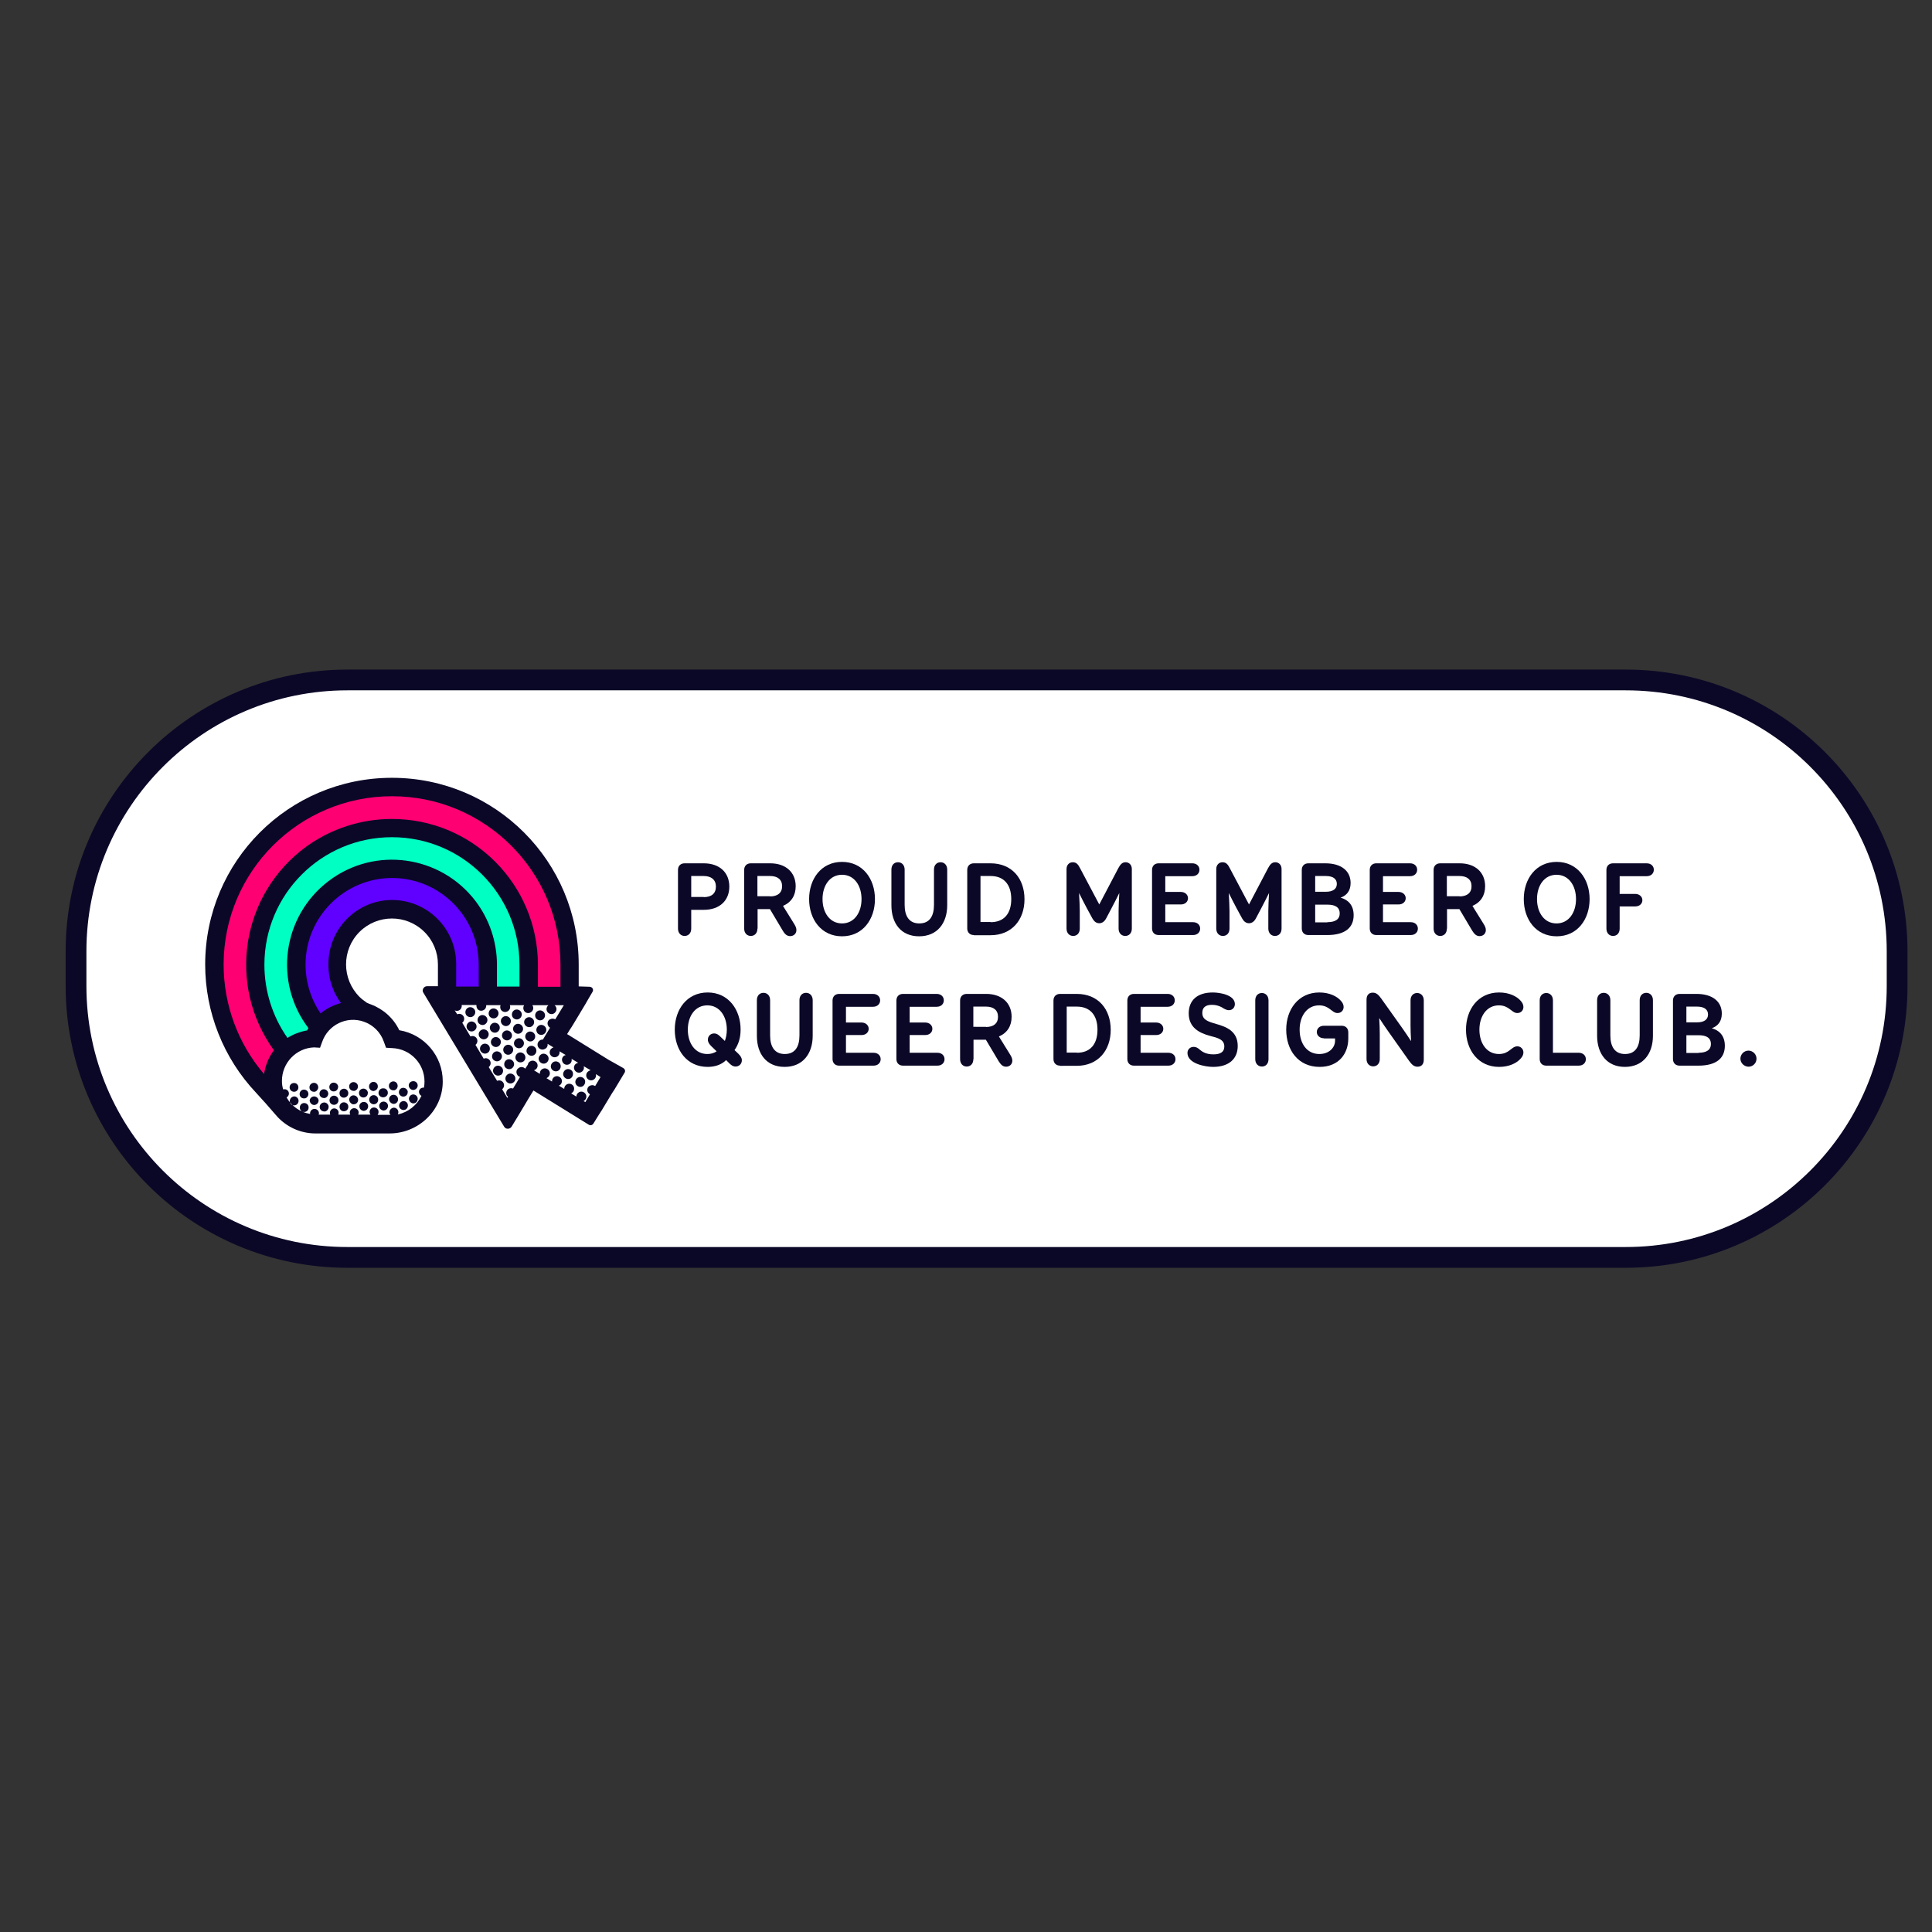 <?xml version="1.0" encoding="utf-8"?>
<!-- Generator: Adobe Illustrator 24.0.1, SVG Export Plug-In . SVG Version: 6.00 Build 0)  -->
<svg version="1.1" id="Layer_1" xmlns="http://www.w3.org/2000/svg" xmlns:xlink="http://www.w3.org/1999/xlink" x="0px" y="0px"
	 viewBox="0 0 1080 1080" style="enable-background:new 0 0 1080 1080;" xml:space="preserve">
<rect x="0" y="0" width="1080" height="1080" fill="#333333" stroke="none"/>
<style type="text/css">
	.st0{fill:#FFFFFF;stroke:#0B0827;stroke-width:11.61;stroke-miterlimit:10;}
	.st1{fill-rule:evenodd;clip-rule:evenodd;fill:#FFFFFF;}
	.st2{enable-background:new    ;}
	.st3{fill:#0B0827;}
	.st4{fill:#6000FF;}
	.st5{fill:#00FFC3;}
	.st6{fill:#FF0072;}
	.st7{fill:#FFFFFF;}
</style>
<g id="Layer_5">
	<path class="st0" d="M194.2,380.1h714.6c83.8,0,151.7,67.9,151.7,151.7v19.4c0,83.8-67.9,151.7-151.7,151.7H194.2
		c-83.8,0-151.7-67.9-151.7-151.7v-19.4C42.5,448.1,110.4,380.1,194.2,380.1z"/>
	<path class="st1" d="M345.6,597.8l-0.2-0.1l-24.2-15l-0.4-0.2l0.8-1.3l0.6-1l1.2-2l2.8-4.5l5.5-9l1.8-3l2.5-4.1
		c0.6-0.9,0.3-2.2-0.6-2.8c-0.3-0.2-0.7-0.3-1.2-0.3l-6.5-0.2v-13c0-61.1-49.5-110.6-110.5-110.6s-110.6,49.5-110.6,110.5
		c0,28.2,10.8,55.4,30.1,75.9c4,4.3,7.9,8.7,11.7,13.2c5.8,6.9,14.4,10.9,23.4,10.9h44c17.1,0,31.4-13.7,31.4-30.7
		c0-15.1-10.9-27.9-25.8-30.3c-3.4-7.1-9.4-12.5-16.8-15.2c-0.9-0.3-1.7-0.7-2.5-1.1c-1.5-1-2.9-2.2-4.2-3.4
		c-10.6-10.6-10.7-27.8-0.1-38.4c10.6-10.6,27.8-10.7,38.4-0.1c5.1,5.1,8,12,8,19.3v13h-6.5c-1.4,0-2.6,1.2-2.5,2.6
		c0,0.5,0.1,0.9,0.4,1.3l47.8,79.2c0.7,1.2,2.3,1.6,3.6,0.9c0.4-0.2,0.6-0.5,0.9-0.9l3.3-5.3l4.4-7.4l2.4-3.9l1.1-1.8l1.6-2.8
		l32.7,20.2c0.9,0.6,2.2,0.3,2.8-0.6c0,0,0,0,0,0l3.3-5.2l1.3-2.2l0.2-0.3l6.3-10.4l1.2-2l6.1-10.1c0.6-0.9,0.3-2.1-0.5-2.7
		c-0.1,0-0.1-0.1-0.2-0.1L345.6,597.8z M255.1,541.3v-0.8c-0.2-20.9-17.3-37.6-38.2-37.4s-37.6,17.3-37.4,38.2c0,0.9,0,1.7,0.1,2.6
		v0.6c0.1,1.7,0.3,3.4,0.7,5c0,0.1,0,0.2,0.1,0.3c0,0.1,0,0.2,0,0.3c0.2,0.7,0.4,1.5,0.6,2.4l0,0c0.2,0.8,0.5,1.6,0.8,2.4
		c0,0.1,0.1,0.2,0.1,0.3c0,0.1,0.1,0.2,0.1,0.3c0.6,1.5,1.3,3,2.2,4.4c0,0.1,0.1,0.2,0.2,0.3c0.1,0.1,0.1,0.2,0.1,0.2
		c0.7,1.2,1.5,2.4,2.4,3.6c-4.4,1.2-8.5,3.3-12,6.2c-5.8-8.5-9-18.6-8.9-28.9c-0.4-28.3,22.2-51.6,50.6-52
		c28.3-0.4,51.6,22.2,52,50.6c0,0.5,0,1,0,1.4v13h-13.3L255.1,541.3z M166.8,580.2c0.1-0.3,0.3-0.6,0.4-0.8l0,0
		c0.1-0.2,0.2-0.3,0.3-0.5c-20.7-27.4-15.3-66.3,12-87.1c27.4-20.7,66.3-15.3,87.1,12c8.2,10.8,12.6,24,12.6,37.5v13h13.4v-13
		c0-41.7-33.8-75.5-75.6-75.5s-75.5,33.8-75.5,75.6c0,15.5,4.8,30.6,13.7,43.3C158.7,582.5,162.7,580.9,166.8,580.2L166.8,580.2z
		 M303.5,541.4c0-47.7-38.6-86.4-86.3-86.4s-86.4,38.6-86.4,86.3c0,18.2,5.7,36,16.4,50.7c-3.1,4.1-5.2,9-5.9,14.1
		c-35.8-41.9-30.8-104.8,11.1-140.6s104.8-30.8,140.6,11.1c15.4,18.1,23.9,41,23.9,64.8v13h-13.4L303.5,541.4z M174.5,590.5l1.2-3.5
		c3.5-10.1,14.5-15.5,24.6-12c5.6,1.9,10.1,6.4,12,12l1.2,3.5l3.7,0.2c11,0.5,19.5,9.8,19.1,20.8c0,0.9-0.1,1.8-0.3,2.6h-0.4
		c-1.4,0-2.6,1.2-2.6,2.7c0,1,0.6,1.8,1.4,2.3c-2.7,5.6-7.9,9.7-14,11c0.2-0.4,0.3-0.9,0.3-1.3c0-1.4-1.2-2.6-2.7-2.6
		c-1.4,0-2.6,1.2-2.6,2.7l0,0c0,0.6,0.2,1.2,0.6,1.7h-7.6c0.3-0.4,0.5-1,0.5-1.5c0-1.4-1.2-2.6-2.7-2.6c-1.4,0-2.6,1.2-2.6,2.7
		c0.1,0.5,0.2,1,0.5,1.4H197c0.2-0.4,0.3-0.9,0.3-1.3c0-1.4-1.2-2.6-2.7-2.6c-1.4,0-2.6,1.2-2.6,2.7c0,0.4,0.1,0.9,0.3,1.2h-7.1
		c0.1-0.4,0.2-0.7,0.2-1.1c0-1.4-1.2-2.6-2.7-2.6c-1.4,0-2.6,1.2-2.6,2.7l0,0c0,0.3,0.1,0.7,0.2,1h-6.8c0.1-0.3,0.2-0.6,0.2-0.9
		c0-1.4-1.2-2.6-2.7-2.6c-1.4,0-2.6,1.2-2.6,2.7l0,0c0,0.1,0,0.2,0.1,0.2c0,0.1,0.1,0.2,0.1,0.3c-5.9-1-11.1-4.6-14.1-9.8
		c0.8-0.5,1.3-1.4,1.3-2.4c0-1.4-1.2-2.6-2.7-2.6c-0.2,0-0.5,0-0.7,0.1c-0.5-1.6-0.7-3.3-0.7-5c0-10.6,8.4-19.3,19-19.8L174.5,590.5
		z M161.7,614c0-1.4-1.2-2.6-2.7-2.6c-1.3,0-2.4,1.1-2.6,2.4c0,0.1,0,0.2,0,0.3c0,1.4,1.2,2.6,2.7,2.6
		C160.6,616.6,161.7,615.4,161.7,614L161.7,614z M156.5,622L156.5,622c0-1.4,1.1-2.6,2.6-2.7c1.4,0,2.6,1.1,2.7,2.6v0.1
		c0,1.4-1.1,2.6-2.6,2.7C157.8,624.7,156.6,623.5,156.5,622L156.5,622z M165,615.3c-1.4,0-2.5,1.1-2.6,2.5v0.2c0,0.1,0,0.1,0,0.2
		c0.1,1.4,1.3,2.4,2.7,2.4c0.2,0,0.3,0,0.5-0.1c1.2-0.3,2-1.4,2-2.6c0-0.2,0-0.3-0.1-0.5C167.2,616.1,166.2,615.3,165,615.3
		L165,615.3z M162.5,625.9c0,1.4,1.2,2.6,2.7,2.6c1.3,0,2.4-1.1,2.6-2.4c0-0.1,0-0.2,0-0.3c0-0.1,0-0.2,0-0.3
		c-0.1-1.4-1.3-2.4-2.7-2.3C163.6,623.2,162.5,624.4,162.5,625.9L162.5,625.9z M173.4,613.9c-0.1-1.4-1.3-2.6-2.7-2.5
		c-1.3,0.1-2.4,1.1-2.5,2.4c0,0.1,0,0.1,0,0.2c0,1.3,1.1,2.4,2.4,2.6h0.3c0.2,0,0.4,0,0.5,0C172.6,616.2,173.4,615.1,173.4,613.9
		L173.4,613.9z M168.4,621.8L168.4,621.8c0-1.4,1.1-2.6,2.6-2.7c1.4,0,2.6,1.1,2.7,2.6l0,0v0.1l0,0c0,1.4-1.1,2.6-2.6,2.7
		c-1.4,0-2.6-1.1-2.7-2.6l0,0V621.8L168.4,621.8z M227.2,620.8L227.2,620.8c-0.1-1.4,1-2.7,2.4-2.8c1.4-0.1,2.7,1,2.8,2.4
		c0,0.1,0,0.2,0,0.3c0,0,0,0.1,0,0.1l0,0c-0.1,1.5-1.3,2.6-2.7,2.5C228.3,623.2,227.3,622.2,227.2,620.8L227.2,620.8L227.2,620.8z
		 M232.3,612.8c0-1.4-1.2-2.6-2.7-2.6h-0.1c-1.4,0-2.6,1.2-2.6,2.7c0.1,1.4,1.2,2.6,2.7,2.6h0.1
		C231.2,615.4,232.3,614.2,232.3,612.8L232.3,612.8z M221.3,624.8c0,1.4,1.2,2.6,2.7,2.6c1.3,0,2.4-1.1,2.6-2.4c0-0.1,0-0.2,0-0.3
		c0-0.1,0-0.2,0-0.3c-0.1-1.3-1.3-2.3-2.6-2.3C222.4,622.1,221.3,623.3,221.3,624.8C221.3,624.8,221.3,624.8,221.3,624.8
		L221.3,624.8z M226.4,616.2c-0.3-1.2-1.4-2-2.6-2c-1.3,0-2.4,1.1-2.6,2.4c0,0.1,0,0.2,0,0.3c0,1.4,1.1,2.6,2.5,2.6c0,0,0.1,0,0.1,0
		c1.4,0,2.6-1.2,2.6-2.7C226.4,616.6,226.4,616.5,226.4,616.2L226.4,616.2z M215.4,620.9L215.4,620.9L215.4,620.9
		c0-1.4,1.1-2.6,2.6-2.7c1.4,0,2.6,1.1,2.7,2.6c0,0.6-0.1,1.2-0.5,1.7c-0.5,0.7-1.2,1.1-2.1,1.1c-1.4,0-2.6-1.1-2.7-2.6L215.4,620.9
		z M220.5,612.9c0-1.4-1.1-2.6-2.6-2.7c-1.4,0-2.6,1.1-2.7,2.6l0,0v0.2c0,0,0,0.1,0,0.1c0,1.4,1.2,2.6,2.7,2.6c0.2,0,0.3,0,0.5,0
		C219.7,615.4,220.5,614.2,220.5,612.9L220.5,612.9z M212.8,627.5c1.2-0.3,2-1.4,2-2.6c0-1.4-1-2.5-2.4-2.6h-0.3
		c-1.4,0-2.6,1.2-2.6,2.7c0,1.4,1.2,2.6,2.7,2.6C212.4,627.5,212.6,627.6,212.8,627.5L212.8,627.5z M214.7,617
		c0-1.4-1.2-2.6-2.7-2.6h-0.1c-1.4,0-2.6,1.2-2.6,2.7c0,1.4,1.2,2.6,2.7,2.6h0.1C213.6,619.6,214.7,618.4,214.7,617z M203.6,621.2
		L203.6,621.2c0-1.4,1.1-2.6,2.6-2.7c1.4,0,2.6,1.1,2.7,2.6l0,0v0.1c0,1.4-1.1,2.6-2.6,2.7C204.8,623.9,203.6,622.7,203.6,621.2
		L203.6,621.2z M208.7,613.2c0-1.4-1.2-2.6-2.7-2.6c-0.7,0-1.4,0.3-1.8,0.8c-0.5,0.5-0.8,1.2-0.7,1.9c0,1.4,1.2,2.6,2.7,2.6
		C207.6,615.8,208.8,614.6,208.7,613.2z M200.9,627.7c1.2-0.3,2.1-1.4,2.1-2.6c0-1.4-1.1-2.5-2.5-2.6c-0.1,0-0.2,0-0.2,0
		c-1.4,0-2.6,1.2-2.6,2.7c0,1.4,1.2,2.6,2.7,2.6C200.6,627.8,200.8,627.8,200.9,627.7L200.9,627.7z M202.8,616.7
		c-0.3-1.2-1.4-2.1-2.6-2c-1.4,0-2.6,1.2-2.6,2.7c0,1.4,1.1,2.6,2.6,2.6c0,0,0.1,0,0.1,0c1.4,0,2.6-1.2,2.6-2.7
		C202.9,617,202.9,616.9,202.8,616.7L202.8,616.7z M192.6,623.2c-0.5-0.5-0.8-1.1-0.8-1.8c0-1.4,1.1-2.6,2.6-2.7
		c0.8,0,1.5,0.3,2,0.9c0.4,0.5,0.7,1.1,0.8,1.8c0,1.4-1.1,2.6-2.6,2.7C193.8,624,193.1,623.7,192.6,623.2L192.6,623.2z M194.2,610.8
		c-1.4,0-2.5,1.1-2.6,2.5c0,0.1,0,0.1,0,0.2c0,1.3,1.1,2.4,2.4,2.6h0.3c0.2,0,0.4,0,0.5,0c1.2-0.3,2-1.4,2-2.6
		C196.8,612,195.7,610.8,194.2,610.8L194.2,610.8z M186,625.4c0,1.4,1.2,2.6,2.7,2.6c1.3,0,2.4-1.1,2.6-2.4c0-0.2,0-0.4,0-0.5
		c-0.1-1.3-1.3-2.4-2.7-2.3C187.1,622.8,186,624,186,625.4z M191.1,617.4c-0.1-1.4-1.3-2.6-2.7-2.5c-1.3,0-2.4,1.1-2.5,2.4
		c0,0.1,0,0.3,0,0.4c0.1,1.4,1.3,2.4,2.7,2.4c0.2,0,0.3,0,0.5-0.1C190.3,619.8,191.2,618.7,191.1,617.4L191.1,617.4z M176.6,615.1
		c-1.4,0-2.6,1.2-2.6,2.7v0.3c0.2,1.3,1.3,2.3,2.6,2.3c0.2,0,0.4,0,0.5-0.1c1.2-0.3,2-1.4,2-2.6c0-0.2,0-0.3,0-0.5
		C179,615.9,177.9,615.1,176.6,615.1L176.6,615.1z M177.5,628.2c1.2-0.3,2.1-1.4,2.1-2.6v-0.3c-0.1-1.1-1-2.1-2.1-2.3
		c-0.2,0-0.3,0-0.5,0c-1.4,0-2.6,1.2-2.6,2.7c0,1.4,1.2,2.6,2.7,2.6C177.2,628.2,177.3,628.2,177.5,628.2L177.5,628.2z M180,621.6
		L180,621.6c0-1.4,1.1-2.6,2.6-2.7c1.4,0,2.6,1.1,2.7,2.6l0,0v0.1c0,1.4-1.1,2.6-2.6,2.7C181.3,624.3,180.1,623.1,180,621.6
		L180,621.6L180,621.6z M185.1,613.1c-0.3-1.2-1.4-2-2.6-2c-1.3,0-2.4,1.1-2.6,2.4c0,0.1,0,0.2,0,0.3c0,1.4,1.2,2.6,2.7,2.6
		c1.4,0,2.6-1.2,2.6-2.7C185.2,613.5,185.2,613.3,185.1,613.1L185.1,613.1z M332.5,608.3c0.8,1.4,2.6,1.8,3.9,1c0,0,0,0,0.1,0
		c1.1-0.7,1.6-2.1,1.2-3.4l2.8,1.8l-3.1,5.4c-1-0.6-2.2-0.7-3.2-0.1c-1.4,0.8-1.8,2.5-1,3.9c0,0,0,0.1,0,0.1c0.3,0.4,0.7,0.8,1.1,1
		l-2.8,4.6l-1-0.6c0,0,0.1,0,0.1,0c0,0,0.1,0,0.1,0c1.3-1,1.6-2.8,0.6-4.1c-0.8-1.1-2.3-1.5-3.6-0.9c-0.9,0.6-1.4,1.5-1.4,2.6
		l-3.1-2c0,0,0.1-0.1,0.2-0.1c0.1,0,0.1-0.1,0.1-0.1c1.4-0.8,2-2.5,1.2-3.9c-0.8-1.4-2.5-2-3.9-1.2c-0.1,0.1-0.2,0.1-0.3,0.2
		c-0.9,0.6-1.5,1.6-1.4,2.7l-3.2-2c0.1,0,0.1-0.1,0.2-0.1c0.1,0,0.1-0.1,0.2-0.1c1.4-0.8,2-2.5,1.2-3.9c-0.8-1.4-2.5-2-3.9-1.2
		c-0.1,0.1-0.2,0.1-0.3,0.2c-1,0.6-1.6,1.6-1.4,2.8l-3.3-2c0.2-0.1,0.3-0.2,0.5-0.3l0,0c1.3-1,1.6-2.8,0.6-4.1
		c-0.8-1.1-2.3-1.5-3.6-0.9c-1,0.6-1.6,1.7-1.4,2.9l-3.5-2.2c0.2-0.1,0.5-0.2,0.7-0.3c1.4-0.8,2-2.5,1.2-3.9c-0.8-1.4-2.5-2-3.9-1.2
		c-0.1,0.1-0.2,0.1-0.3,0.2c-0.7,0.4-1.2,1.2-1.3,2l-1.5,2.5c-1-1-2.5-1.2-3.7-0.5c-1.4,0.8-1.8,2.6-1,3.9c0,0,0,0,0,0.1
		c0.4,0.7,1,1.1,1.8,1.3l-1.8,2.9l-2.5,4c-1.5-0.6-3.2,0.2-3.8,1.7c-0.3,0.8-0.2,1.8,0.2,2.5l0.6,0.6l-0.4,0.6l-3.1-5
		c1.1-0.9,1.4-2.5,0.7-3.8c-0.8-1.2-2.4-1.7-3.7-1.1l-4.9-8.1c1.1-0.9,1.4-2.5,0.7-3.8c-0.8-1.3-2.4-1.7-3.7-1.1l-4.9-8.1
		c1.2-0.9,1.5-2.5,0.7-3.8c-0.8-1.3-2.4-1.7-3.7-1.1l-4.9-8.1c1.2-0.9,1.5-2.5,0.7-3.8c-0.8-1.3-2.4-1.7-3.7-1.1l-1.4-2.4
		c0.9,0.4,1.9,0.4,2.8-0.1c1-0.7,1.5-1.9,1.3-3.1h8.7c-0.1,0.6,0.1,1.3,0.4,1.8c0.8,1.4,2.6,1.8,3.9,1c0,0,0,0,0.1,0
		c1-0.6,1.5-1.7,1.4-2.9h8.4c-0.3,0.8-0.3,1.8,0.2,2.6c0.8,1.4,2.5,1.8,3.9,1c0,0,0.1,0,0.1,0c1.2-0.7,1.7-2.3,1.2-3.6h8.6
		c-0.6,1-0.7,2.2-0.1,3.2c0.8,1.4,2.5,2,3.9,1.2c1.4-0.8,2-2.5,1.2-3.9c-0.1-0.1-0.1-0.2-0.2-0.3c0,0,0-0.1,0-0.1c0,0-0.1-0.1,0-0.1
		h9.6c-1.2,0.9-1.5,2.5-0.7,3.8c0.9,1.3,2.7,1.7,4.1,0.8c1.2-0.8,1.6-2.5,0.9-3.8c-0.2-0.3-0.4-0.6-0.7-0.8h5.5l-5,8.3
		c-0.9-0.6-2.1-0.6-3.1,0c-1.4,0.8-1.8,2.6-1,3.9c0,0,0,0,0,0.1c0.2,0.4,0.6,0.8,1,1l-4.2,7c-0.6,0-1.2,0.1-1.8,0.4
		c-1.4,0.8-2,2.5-1.2,3.9c0.8,1.4,2.5,2,3.9,1.2c0.1-0.1,0.2-0.1,0.3-0.2c1.1-0.6,1.7-1.8,1.4-3l3.5,2.2l-0.4,0.2l-0.4,0.2
		c-1.3,1-1.6,2.8-0.6,4.1c0.8,1.1,2.3,1.5,3.6,0.9c1-0.7,1.5-1.9,1.3-3.1l3.7,2.3c-0.3,0-0.7,0.1-0.9,0.3c-1.4,0.8-1.9,2.6-1.1,4
		c0.8,1.4,2.6,1.9,4,1.1c1.1-0.7,1.7-2,1.4-3.2l3.9,2.4l-0.2,0.1c-0.3,0.1-0.6,0.2-0.8,0.4c-1.4,0.8-2,2.5-1.2,3.9
		c0.8,1.4,2.5,2,3.9,1.2c0.1-0.1,0.2-0.1,0.3-0.2c1.2-0.7,1.7-2.1,1.3-3.4l4.1,2.5c-0.4,0.1-0.8,0.2-1.1,0.4c-1.4,0.7-2,2.5-1.2,3.9
		C332.5,608.1,332.5,608.2,332.5,608.3L332.5,608.3z M266,567.9c-0.8-1.4-2.6-1.8-3.9-1c0,0,0,0-0.1,0c-1.3,0.9-1.8,2.6-1,4
		c1,1.3,2.8,1.6,4.1,0.6C266.2,570.7,266.6,569.2,266,567.9z M261.7,579.4c0.8,1.4,2.6,1.9,4,1c1.4-0.8,1.9-2.6,1-4
		c-0.8-1.4-2.6-1.9-4-1c0,0,0,0,0,0C261.3,576.2,260.8,578,261.7,579.4C261.6,579.4,261.6,579.4,261.7,579.4L261.7,579.4z
		 M307.3,569.9c-0.8-1.4-2.6-1.8-3.9-1c0,0,0,0-0.1,0c-1.3,0.9-1.8,2.6-1,4c1,1.3,2.8,1.6,4.1,0.6
		C307.5,572.6,307.9,571.1,307.3,569.9z M300.8,573.8c-0.8-1.4-2.6-1.8-3.9-1c0,0,0,0-0.1,0c-1.4,0.8-1.8,2.6-1,4
		c0.8,1.4,2.5,2,3.9,1.2c1.4-0.8,2-2.5,1.2-3.9C300.9,573.9,300.9,573.8,300.8,573.8z M293.8,590.3c1.4-0.8,1.8-2.6,1-4
		c-0.8-1.4-2.6-1.8-4-1c-1.4,0.8-1.8,2.6-1,4c0,0,0,0,0,0C290.6,590.7,292.4,591.1,293.8,590.3C293.8,590.3,293.8,590.3,293.8,590.3
		L293.8,590.3z M289.2,580.8c0.8,1.4,2.6,1.9,4,1c1.4-0.8,1.9-2.6,1-4c-0.8-1.4-2.6-1.9-4-1c0,0,0,0,0,0
		C288.8,577.5,288.4,579.3,289.2,580.8C289.2,580.7,289.2,580.7,289.2,580.8L289.2,580.8z M293.5,569.2c-0.8-1.4-2.6-1.8-3.9-1
		c0,0,0,0-0.1,0c-1.3,0.9-1.8,2.6-1,4c1,1.3,2.8,1.6,4.1,0.6C293.7,572,294.1,570.5,293.5,569.2z M282.6,584.7c0.8,1.4,2.6,1.9,4,1
		c1.4-0.8,1.9-2.6,1-4c-0.8-1.4-2.6-1.9-4-1c0,0,0,0,0,0C282.3,581.4,281.8,583.2,282.6,584.7C282.6,584.6,282.6,584.6,282.6,584.7
		L282.6,584.7z M287,573.1c-0.8-1.4-2.6-1.8-4-1c-1.4,0.8-1.8,2.6-1,4c0.8,1.4,2.6,1.8,4,1c0,0,0,0,0,0
		C287.4,576.3,287.8,574.6,287,573.1C287,573.2,287,573.2,287,573.1z M279.7,568.6c-0.8-1.4-2.5-1.8-3.9-1c0,0-0.1,0-0.1,0
		c-1.3,0.9-1.8,2.6-1,4c0.7,1.5,2.4,2.1,3.9,1.4s2.1-2.4,1.4-3.9C279.9,568.9,279.8,568.8,279.7,568.6z M273.1,572.5
		c-0.8-1.4-2.6-1.8-3.9-1c0,0,0,0-0.1,0c-1.3,0.9-1.7,2.6-1,4c1,1.3,2.8,1.6,4.1,0.6C273.3,575.3,273.7,573.8,273.1,572.5z
		 M273.9,581.1c-0.8-1.4-2.6-1.9-4-1c-1.4,0.8-1.9,2.6-1,4c0.8,1.4,2.6,1.9,4,1c0,0,0,0,0,0C274.2,584.3,274.7,582.5,273.9,581.1
		C273.9,581.1,273.9,581.1,273.9,581.1L273.9,581.1z M269.5,592.6c0.8,1.4,2.6,1.8,3.9,1c0,0,0,0,0.1,0c1.3-0.9,1.8-2.6,1-4
		c-1-1.3-2.8-1.6-4.1-0.6C269.3,589.8,268.9,591.3,269.5,592.6z M276.4,576.1c-1.4,0.8-1.8,2.6-1,3.9c0,0,0,0,0,0.1
		c0.9,1.3,2.6,1.8,4,1c1.5-0.7,2.1-2.4,1.4-3.9c-0.7-1.5-2.4-2.1-3.9-1.4C276.7,575.9,276.6,576,276.4,576.1z M281,585.6
		c-0.8-1.4-2.6-1.8-3.9-1c0,0,0,0-0.1,0c-1.3,0.9-1.8,2.6-1,4c0.9,1.3,2.7,1.7,4.1,0.8C281.3,588.5,281.7,586.9,281,585.6z
		 M281.8,594.1c-0.8-1.4-2.5-1.8-3.9-1c0,0-0.1,0-0.1,0c-1.4,0.8-1.8,2.6-1,4c0,0,0,0,0,0c0.8,1.4,2.5,2,3.9,1.2
		c1.4-0.8,2-2.5,1.2-3.9C281.9,594.3,281.8,594.2,281.8,594.1z M277.3,605.6c0.8,1.4,2.6,1.9,4,1c1.4-0.8,1.9-2.6,1-4
		c-0.8-1.4-2.6-1.9-4-1c0,0,0,0,0,0C277,602.4,276.5,604.2,277.3,605.6C277.4,605.6,277.4,605.6,277.3,605.6L277.3,605.6z
		 M284.3,589.2c-1.4,0.8-1.9,2.6-1,4c0.8,1.4,2.6,1.9,4,1s1.9-2.6,1-4c0,0,0,0,0,0C287.5,588.8,285.8,588.3,284.3,589.2
		C284.4,589.2,284.4,589.2,284.3,589.2L284.3,589.2z M289,598.7c-0.8-1.4-2.6-1.9-4-1c-1.4,0.8-1.9,2.6-1,4c0.8,1.4,2.6,1.9,4,1
		c0,0,0,0,0,0C289.4,601.9,289.8,600.2,289,598.7C289,598.8,289,598.8,289,598.7L289,598.7z M284.6,610.2c0.8,1.4,2.5,1.8,3.9,1
		c0,0,0.1,0,0.1,0c1.3-0.9,1.8-2.6,1-4c-0.8-1.4-2.5-2-3.9-1.2c-1.4,0.8-2,2.5-1.2,3.9C284.5,610.1,284.6,610.2,284.6,610.2z
		 M290.5,597.8c0.8,1.4,2.5,1.8,3.9,1c0,0,0.1,0,0.1,0c1.4-0.8,2-2.5,1.2-3.9c-0.8-1.4-2.5-2-3.9-1.2c-0.1,0.1-0.2,0.1-0.3,0.2
		C290.1,594.6,289.7,596.4,290.5,597.8C290.5,597.7,290.5,597.8,290.5,597.8L290.5,597.8z M301.4,582.3c-0.8-1.4-2.6-1.8-3.9-1
		c0,0,0,0-0.1,0c-1.4,0.8-1.8,2.6-1,4c1,1.3,2.8,1.6,4.1,0.6C301.6,585.1,302,583.6,301.4,582.3z M297.1,593.8
		c0.8,1.4,2.6,1.8,3.9,1c0,0,0,0,0.1,0c1.3-0.9,1.8-2.6,1-4c-0.7-1.5-2.4-2.1-3.9-1.4s-2.1,2.4-1.4,3.9
		C296.9,593.5,297,593.6,297.1,593.8z M304,577.4c-1.4,0.8-1.8,2.5-1,3.9c0,0,0,0.1,0,0.1c0.8,1.4,2.6,1.9,4,1c1.4-0.8,1.9-2.6,1-4
		C307.2,577,305.4,576.5,304,577.4C304,577.3,304,577.4,304,577.4z M304.3,598.4c0.8,1.4,2.5,1.8,3.9,1c0,0,0.1,0,0.1,0
		c1.4-0.8,1.9-2.6,1-4c-0.8-1.4-2.6-1.9-4-1S303.5,597,304.3,598.4C304.3,598.4,304.3,598.4,304.3,598.4z M311.5,603
		c0.8,1.4,2.6,1.8,4,1c1.4-0.8,1.8-2.6,1-4c-0.8-1.4-2.6-1.8-4-1c0,0,0,0,0,0C311.1,599.8,310.7,601.6,311.5,603
		C311.5,603,311.5,603,311.5,603z M318.8,607.5c0.8,1.4,2.6,1.8,3.9,1c0,0,0,0,0.1,0c1.3-0.9,1.7-2.6,1-4c-1-1.3-2.8-1.6-4.1-0.6
		C318.6,604.8,318.2,606.3,318.8,607.5z M326,612.2c0.8,1.4,2.6,1.8,3.9,1c0,0,0,0,0.1,0c1.3-0.9,1.8-2.6,1-4
		c-0.8-1.4-2.5-2-3.9-1.2c-1.4,0.8-2,2.5-1.2,3.9C325.9,612,325.9,612.1,326,612.2z"/>
	<g class="st2">
		<path class="st3" d="M386.4,519.1c0,2.6-1.6,4.1-3.7,4.1s-3.7-1.6-3.7-4.1v-32.8c0-2.3,1.5-3.7,3.7-3.7h10.7c9,0,14.3,5.3,14.3,13
			s-5.3,13-14.3,13h-7V519.1z M393.4,501.5c4.3,0,6.8-2,6.8-5.9c0-3.8-2.6-5.9-6.8-5.9h-7v11.7H393.4z"/>
		<path class="st3" d="M423.4,519.1c0,2.6-1.6,4.1-3.7,4.1s-3.7-1.6-3.7-4.1v-32.8c0-2.3,1.5-3.7,3.7-3.7h10.9
			c8.6,0,14.2,5,14.2,12.8c0,5.1-2.4,9-7.1,11l6.2,10c0.6,1,1.3,2.1,1.3,3.5c0,2.1-1.6,3.4-3.5,3.4s-3.1-1.3-4.1-3l-7.2-12.1h-6.9
			V519.1z M430.5,501.1c4.2,0,6.7-2,6.7-5.7c0-3.7-2.5-5.7-6.7-5.7h-7.1v11.3H430.5z"/>
		<path class="st3" d="M452.3,502.6c0-11.3,6.8-20.8,18.4-20.8s18.4,9.5,18.4,20.8c0,11.3-6.8,20.8-18.4,20.8
			S452.3,513.9,452.3,502.6z M481.6,502.6c0-7.6-4.1-13.6-10.9-13.6s-10.9,6-10.9,13.6c0,7.6,4.1,13.6,10.9,13.6
			S481.6,510.2,481.6,502.6z"/>
		<path class="st3" d="M498.3,506v-19.9c0-2.6,1.6-4.1,3.7-4.1s3.7,1.6,3.7,4.1v19.7c0,6.3,2.5,10.4,8.2,10.4s8.2-4,8.2-10.4v-19.7
			c0-2.6,1.6-4.1,3.7-4.1s3.7,1.6,3.7,4.1V506c0,10.1-5.6,17.4-15.7,17.4S498.3,516.2,498.3,506z"/>
		<path class="st3" d="M544.4,522.7c-2.3,0-3.7-1.5-3.7-3.7v-32.7c0-2.3,1.5-3.7,3.7-3.7h9.3c12,0,19,8.5,19,20.1
			c0,11.5-7.1,20.1-19,20.1H544.4z M553.8,515.5c7.3,0,11.5-4.6,11.5-12.9c0-8.2-4.2-12.9-11.5-12.9h-5.7v25.7H553.8z"/>
		<path class="st3" d="M625.1,485.4c1.1-2,2.1-3.4,4.1-3.4c2,0,3.5,1.5,3.5,3.8v33.3c0,2.6-1.6,4.1-3.7,4.1s-3.7-1.6-3.7-4.1v-9.8
			c0-3.1,0.2-6.2,0.4-10.1c-1.6,3.2-2.9,5.8-4.3,8.4l-3,5.7c-0.9,1.7-2.2,2.8-3.9,2.8s-3-1.1-3.9-2.8l-3.1-5.7
			c-1.4-2.6-2.7-5.2-4.3-8.4c0.2,4,0.4,7,0.4,10.1v9.8c0,2.6-1.6,4.1-3.7,4.1s-3.7-1.6-3.7-4.1v-33.3c0-2.3,1.5-3.8,3.5-3.8
			c2.1,0,3.1,1.4,4.1,3.4l10.7,20.2L625.1,485.4z"/>
		<path class="st3" d="M666.9,515.5c2.5,0,4,1.6,4,3.6c0,2-1.5,3.6-4,3.6h-19.2c-2.3,0-3.7-1.5-3.7-3.7v-32.7c0-2.3,1.5-3.7,3.7-3.7
			h18.8c2.5,0,4,1.6,4,3.6c0,2-1.5,3.6-4,3.6h-15.1v8.8h8.7c2.4,0,4,1.6,4,3.5s-1.5,3.5-4,3.5h-8.7v9.9H666.9z"/>
		<path class="st3" d="M708.8,485.4c1.1-2,2.1-3.4,4.1-3.4c2,0,3.5,1.5,3.5,3.8v33.3c0,2.6-1.6,4.1-3.7,4.1s-3.7-1.6-3.7-4.1v-9.8
			c0-3.1,0.2-6.2,0.4-10.1c-1.6,3.2-2.9,5.8-4.3,8.4l-3,5.7c-0.9,1.7-2.2,2.8-3.9,2.8s-3-1.1-3.9-2.8l-3.1-5.7
			c-1.4-2.6-2.7-5.2-4.3-8.4c0.2,4,0.4,7,0.4,10.1v9.8c0,2.6-1.6,4.1-3.7,4.1s-3.7-1.6-3.7-4.1v-33.3c0-2.3,1.5-3.8,3.5-3.8
			c2.1,0,3.1,1.4,4.1,3.4l10.7,20.2L708.8,485.4z"/>
		<path class="st3" d="M756.7,511.6c0,6.8-4.6,11.1-14.8,11.1h-10.5c-2.3,0-3.7-1.5-3.7-3.7v-32.7c0-2.3,1.5-3.7,3.7-3.7h9.4
			c9.2,0,14.2,4.4,14.2,11c0,4.5-2.3,7-5.6,8.2C753.4,502.9,756.7,505.8,756.7,511.6z M741.2,498.5c3.8,0,6.1-1.5,6.1-4.4
			c0-2.9-2.3-4.4-6.1-4.4h-6v8.8H741.2z M742,515.5c4.3,0,6.9-1.5,6.9-4.9c0-3.5-2.6-4.9-6.9-4.9h-6.8v9.9H742z"/>
		<path class="st3" d="M788.6,515.5c2.5,0,4,1.6,4,3.6c0,2-1.5,3.6-4,3.6h-19.2c-2.3,0-3.7-1.5-3.7-3.7v-32.7c0-2.3,1.5-3.7,3.7-3.7
			h18.8c2.5,0,4,1.6,4,3.6c0,2-1.5,3.6-4,3.6h-15.1v8.8h8.7c2.4,0,4,1.6,4,3.5s-1.5,3.5-4,3.5h-8.7v9.9H788.6z"/>
		<path class="st3" d="M808.8,519.1c0,2.6-1.6,4.1-3.7,4.1s-3.7-1.6-3.7-4.1v-32.8c0-2.3,1.5-3.7,3.7-3.7H816
			c8.6,0,14.2,5,14.2,12.8c0,5.1-2.4,9-7.1,11l6.2,10c0.6,1,1.3,2.1,1.3,3.5c0,2.1-1.6,3.4-3.5,3.4s-3-1.3-4.1-3l-7.2-12.1h-6.9
			V519.1z M815.9,501.1c4.2,0,6.7-2,6.7-5.7c0-3.7-2.5-5.7-6.7-5.7h-7.1v11.3H815.9z"/>
		<path class="st3" d="M851.8,502.6c0-11.3,6.8-20.8,18.4-20.8c11.5,0,18.4,9.5,18.4,20.8c0,11.3-6.8,20.8-18.4,20.8
			C858.6,523.4,851.8,513.9,851.8,502.6z M881,502.6c0-7.6-4.1-13.6-10.9-13.6s-10.9,6-10.9,13.6c0,7.6,4.1,13.6,10.9,13.6
			S881,510.2,881,502.6z"/>
		<path class="st3" d="M905.4,519.1c0,2.6-1.6,4.1-3.7,4.1s-3.7-1.6-3.7-4.1v-32.8c0-2.3,1.5-3.7,3.7-3.7h18.8c2.5,0,4,1.6,4,3.6
			c0,2-1.5,3.6-4,3.6h-15.1v9.9h8.7c2.4,0,4,1.6,4,3.5s-1.5,3.5-4,3.5h-8.7V519.1z"/>
	</g>
	<g class="st2">
		<path class="st3" d="M395.6,596.4c-11.7,0-18.4-9.5-18.4-20.8c0-11.3,6.8-20.8,18.4-20.8s18.4,9.6,18.4,20.7
			c0,4.7-1.2,8.4-3.4,11.5l2.2,2.1c1.2,1.2,1.9,2.3,1.9,3.6c0,2-1.5,3.5-3.5,3.5c-1.4,0-2.4-0.7-3.5-1.8l-1.8-1.8
			C403.4,595.1,399.8,596.4,395.6,596.4z M397.6,584.8c-1.2-1.2-1.9-2.3-1.9-3.6c0-2,1.5-3.5,3.5-3.5c1.4,0,2.4,0.7,3.5,1.8l2.5,2.4
			c0.7-1.9,1.1-4.1,1.1-6.3c0-7.6-4.1-13.6-10.9-13.6s-10.9,6-10.9,13.6c0,7.6,4.1,13.6,10.9,13.6c2,0,3.7-0.5,5.2-1.5L397.6,584.8z
			"/>
		<path class="st3" d="M423.1,579v-19.9c0-2.6,1.6-4.1,3.7-4.1s3.7,1.6,3.7,4.1v19.7c0,6.3,2.5,10.4,8.2,10.4s8.2-4,8.2-10.4v-19.7
			c0-2.6,1.6-4.1,3.7-4.1s3.7,1.6,3.7,4.1V579c0,10.1-5.6,17.4-15.7,17.4S423.1,589.2,423.1,579z"/>
		<path class="st3" d="M488.3,588.5c2.5,0,4,1.6,4,3.6c0,2-1.5,3.6-4,3.6h-19.2c-2.3,0-3.7-1.5-3.7-3.7v-32.7c0-2.3,1.5-3.7,3.7-3.7
			H488c2.5,0,4,1.6,4,3.6c0,2-1.5,3.6-4,3.6h-15.1v8.8h8.7c2.4,0,4,1.6,4,3.5s-1.5,3.5-4,3.5h-8.7v9.9H488.3z"/>
		<path class="st3" d="M524,588.5c2.5,0,4,1.6,4,3.6c0,2-1.5,3.6-4,3.6h-19.2c-2.3,0-3.7-1.5-3.7-3.7v-32.7c0-2.3,1.5-3.7,3.7-3.7
			h18.8c2.5,0,4,1.6,4,3.6c0,2-1.5,3.6-4,3.6h-15.1v8.8h8.7c2.4,0,4,1.6,4,3.5s-1.5,3.5-4,3.5h-8.7v9.9H524z"/>
		<path class="st3" d="M544.1,592.1c0,2.6-1.6,4.1-3.7,4.1s-3.7-1.6-3.7-4.1v-32.8c0-2.3,1.5-3.7,3.7-3.7h10.9
			c8.6,0,14.2,5,14.2,12.8c0,5.1-2.4,9-7.1,11l6.2,10c0.6,1,1.3,2.1,1.3,3.5c0,2.1-1.6,3.4-3.5,3.4s-3-1.3-4.1-3l-7.2-12.1h-6.9
			V592.1z M551.2,574.1c4.2,0,6.7-2,6.7-5.7c0-3.7-2.5-5.7-6.7-5.7h-7.1v11.3H551.2z"/>
		<path class="st3" d="M592.6,595.7c-2.3,0-3.7-1.5-3.7-3.7v-32.7c0-2.3,1.5-3.7,3.7-3.7h9.3c12,0,19,8.5,19,20.1
			c0,11.5-7.1,20.1-19,20.1H592.6z M602,588.5c7.3,0,11.5-4.6,11.5-12.9c0-8.2-4.2-12.9-11.5-12.9h-5.7v25.7H602z"/>
		<path class="st3" d="M653.1,588.5c2.5,0,4,1.6,4,3.6c0,2-1.5,3.6-4,3.6h-19.2c-2.3,0-3.7-1.5-3.7-3.7v-32.7c0-2.3,1.5-3.7,3.7-3.7
			h18.8c2.5,0,4,1.6,4,3.6c0,2-1.5,3.6-4,3.6h-15.1v8.8h8.7c2.4,0,4,1.6,4,3.5s-1.5,3.5-4,3.5h-8.7v9.9H653.1z"/>
		<path class="st3" d="M663.8,588.6c0-1.9,1.4-3.4,3.5-3.4c1.4,0,2.4,0.7,3.3,1.5c1.3,1.1,3.4,2.7,7.7,2.7c4,0,6.1-1.4,6.1-4.4
			c0-3.9-3.5-4.8-8.2-6c-5.5-1.5-11.7-4.4-11.7-12.5c0-7.2,4.6-11.7,13.5-11.7c3.7,0,12.3,1.3,12.3,6.5c0,1.8-1.3,3.4-3.3,3.4
			c-1.5,0-2.9-0.9-3.8-1.5c-1.6-0.9-3.5-1.5-5.7-1.5c-3.7,0-5.4,1.6-5.4,4.5c0,3.7,2.8,4.8,7.8,6.2c5.6,1.6,12,4,12,12.3
			c0,6.9-4.6,11.7-13.8,11.7C673.8,596.4,663.8,594.6,663.8,588.6z"/>
		<path class="st3" d="M701.7,592.1v-32.9c0-2.6,1.6-4.1,3.7-4.1c2.1,0,3.7,1.6,3.7,4.1v32.9c0,2.6-1.6,4.1-3.7,4.1
			C703.4,596.2,701.7,594.7,701.7,592.1z"/>
		<path class="st3" d="M740.1,580.4c-2.4,0-4-1.6-4-3.5s1.5-3.5,4-3.5h9.9c2.3,0,3.7,1.5,3.7,3.7v3.5c0,8.2-5.2,15.8-16,15.8
			c-12.1,0-18.7-9.5-18.7-20.8c0-11.3,6.8-20.8,18.5-20.8c5.6,0,9.9,2.1,12.1,4.7c0.9,1,1.5,2.1,1.5,3.4c0,1.8-1.3,3.4-3.4,3.4
			c-1.7,0-2.7-1.1-4.4-2.3c-1.1-0.8-2.9-2-5.9-2c-6.8,0-10.9,6-10.9,13.6c0,7.6,4,13.6,11,13.6c5.6,0,8.8-3.7,8.8-7.4v-1.3H740.1z"
			/>
		<path class="st3" d="M788.5,573.1v-13.9c0-2.6,1.6-4.1,3.7-4.1s3.7,1.6,3.7,4.1v33.2c0,2.4-1.2,3.9-3.5,3.9
			c-2.2,0-3.4-1.5-4.8-3.4L776,576.5c-1.6-2.3-3.2-4.6-5-7.4c0.2,3.5,0.3,6.4,0.3,9v13.9c0,2.6-1.6,4.1-3.7,4.1s-3.7-1.6-3.7-4.1
			v-33.2c0-2.4,1.2-3.9,3.5-3.9c2.2,0,3.4,1.5,4.8,3.4l11.6,16.3c1.6,2.3,3.2,4.6,5,7.4C788.6,578.5,788.5,575.7,788.5,573.1z"/>
		<path class="st3" d="M819.5,575.6c0-11.3,6.8-20.8,18.5-20.8c5.6,0,9.9,2.1,12.1,4.7c0.9,1,1.5,2.1,1.5,3.4c0,1.8-1.3,3.4-3.4,3.4
			c-1.7,0-2.7-1.1-4.4-2.3c-1.1-0.8-2.9-2-5.9-2c-6.8,0-10.9,6-10.9,13.6c0,7.6,4.1,13.6,10.9,13.6c3.1,0,4.8-1.2,5.9-2
			c1.6-1.2,2.7-2.3,4.4-2.3c2,0,3.4,1.6,3.4,3.4c0,1.2-0.5,2.3-1.5,3.4c-2.2,2.6-6.5,4.7-12.1,4.7
			C826.3,596.4,819.5,586.9,819.5,575.6z"/>
	</g>
	<g class="st2">
		<path class="st3" d="M882.5,588.5c2.5,0,4,1.6,4,3.6c0,2-1.5,3.6-4,3.6h-18.1c-2.3,0-3.7-1.5-3.7-3.7v-32.8c0-2.6,1.6-4.1,3.7-4.1
			s3.7,1.6,3.7,4.1v29.3H882.5z"/>
	</g>
	<g class="st2">
		<path class="st3" d="M892.8,579v-19.9c0-2.6,1.6-4.1,3.7-4.1s3.7,1.6,3.7,4.1v19.7c0,6.3,2.5,10.4,8.2,10.4s8.2-4,8.2-10.4v-19.7
			c0-2.6,1.6-4.1,3.7-4.1s3.7,1.6,3.7,4.1V579c0,10.1-5.6,17.4-15.7,17.4C898.4,596.4,892.8,589.2,892.8,579z"/>
		<path class="st3" d="M964.2,584.6c0,6.8-4.6,11.1-14.8,11.1h-10.5c-2.3,0-3.7-1.5-3.7-3.7v-32.7c0-2.3,1.5-3.7,3.7-3.7h9.4
			c9.2,0,14.2,4.4,14.2,11c0,4.5-2.3,7-5.6,8.2C960.9,575.9,964.2,578.8,964.2,584.6z M948.7,571.5c3.8,0,6.1-1.5,6.1-4.4
			c0-2.9-2.3-4.4-6.1-4.4h-6v8.8H948.7z M949.5,588.5c4.3,0,6.9-1.5,6.9-4.9c0-3.5-2.6-4.9-6.9-4.9h-6.8v9.9H949.5z"/>
		<path class="st3" d="M972.9,591.8c0-2.4,2-4.5,4.5-4.5c2.4,0,4.5,2,4.5,4.5s-2,4.5-4.5,4.5C974.9,596.2,972.9,594.2,972.9,591.8z"
			/>
	</g>
	<path class="st3" d="M340.5,592.6l-0.2-0.1l-22.9-14.2l-0.4-0.2l0.8-1.3l0.6-1l1.2-1.8l2.6-4.3l5.1-8.5l1.6-2.8l2.3-3.9
		c0.6-0.9,0.3-2.1-0.6-2.6c-0.3-0.2-0.7-0.3-1-0.3l-6.1-0.2v-12.2c0-57.7-46.7-104.4-104.4-104.4c-57.7,0-104.4,46.7-104.4,104.4
		c0,26.6,10.2,52.3,28.4,71.6c3.8,4.1,7.5,8.3,11.1,12.5c5.5,6.5,13.6,10.3,22.1,10.3h41.5c16.1,0,29.7-12.9,29.7-29
		c0.1-14.2-10.3-26.4-24.3-28.7c-3.2-6.7-8.9-11.8-15.8-14.4c-0.8-0.3-1.6-0.6-2.4-1c-1.4-1-2.8-2-4-3.2c-10-10-10.1-26.2-0.1-36.3
		c10-10,26.2-10.1,36.3-0.1c4.9,4.8,7.6,11.4,7.6,18.2v12.2h-6.1c-1.3,0-2.4,1.1-2.4,2.5c0,0.4,0.1,0.8,0.4,1.2l45.1,74.8
		c0.7,1.2,2.2,1.5,3.4,0.8c0.3-0.2,0.6-0.5,0.8-0.8l2.3-3.8l0.8-1.3l4.2-7l2.2-3.7l1.1-1.8l1.6-2.6l30.9,19.1c0.9,0.6,2,0.3,2.6-0.6
		c0,0,0,0,0,0l3.1-5l1.3-2l0.2-0.3l5.9-9.8l1.2-1.8l5.7-9.5c0.6-0.8,0.3-2-0.5-2.5c0,0-0.1-0.1-0.1-0.1L340.5,592.6z"/>
	<path class="st4" d="M255,538.5v13h12.6v-12.2c0-26.7-21.6-48.4-48.3-48.5c-26.7,0-48.4,21.6-48.5,48.3c0,9.8,2.9,19.3,8.4,27.4
		c3.3-2.7,7.2-4.7,11.4-5.8c-0.8-1.1-1.6-2.2-2.2-3.4c-0.1-0.2-0.2-0.3-0.3-0.5c-0.8-1.3-1.4-2.7-2-4.2c-0.1-0.2-0.1-0.4-0.2-0.6
		c-0.3-0.7-0.6-1.5-0.8-2.2c-0.2-0.8-0.4-1.6-0.6-2.2c0-0.2-0.1-0.4-0.1-0.6c-0.4-1.6-0.6-3.1-0.7-4.8v-0.6
		c-0.1-0.8-0.1-1.6-0.1-2.4c-0.2-19.7,15.6-35.9,35.3-36.1C238.7,503,254.8,518.8,255,538.5L255,538.5z"/>
	<path class="st5" d="M171.7,576c0.2-0.4,0.4-0.9,0.7-1.3c-19.6-25.8-14.5-62.6,11.3-82.2c25.8-19.6,62.6-14.5,82.2,11.3
		c7.7,10.2,11.9,22.7,11.9,35.5v12.2h12.6v-12.2c0-39.4-31.9-71.3-71.3-71.3c-39.4,0-71.3,31.9-71.3,71.3c0,14.6,4.5,28.9,12.9,40.9
		C164,578.1,167.8,576.7,171.7,576z"/>
	<path class="st6" d="M219.1,457.8c45.1,0,81.6,36.5,81.6,81.6c0,0,0,0,0,0v12.2h12.6v-12.2c0.1-52-42-94.2-94-94.3
		c-52-0.1-94.2,42-94.3,94c0,22.5,8,44.2,22.6,61.3c0.7-4.8,2.6-9.4,5.5-13.3c-26.4-36.5-18.3-87.4,18.2-113.9
		C185.2,463.2,201.9,457.8,219.1,457.8L219.1,457.8z"/>
	<path class="st1" d="M178.9,585.7l1.2-3.3c3.3-9.5,13.7-14.6,23.2-11.3c5.3,1.8,9.5,6,11.3,11.3l1.2,3.3l3.5,0.2
		c10.1,0.4,18,8.7,18,18.7c0,1.1-0.1,2.3-0.3,3.4h-0.4c-1.4,0-2.5,1.2-2.4,2.5c0.1,0.9,0.6,1.7,1.4,2.1c-2.6,5.3-7.4,9.1-13.2,10.4
		c0.2-0.4,0.3-0.8,0.3-1.3c0-1.4-1.2-2.5-2.5-2.5s-2.5,1.2-2.5,2.5c0,0.6,0.2,1.1,0.6,1.5h-7.2c0.3-0.4,0.5-0.9,0.5-1.5
		c0.1-1.4-1-2.5-2.4-2.6c-1.4-0.1-2.5,1-2.6,2.4c0,0.1,0,0.2,0,0.3c0.1,0.5,0.2,0.9,0.5,1.3h-6.9c0.2-0.4,0.3-0.8,0.3-1.3
		c-0.1-1.4-1.3-2.4-2.7-2.3c-1.3,0.1-2.2,1.1-2.3,2.4c0,0.4,0.1,0.8,0.3,1.2h-6.7c0.1-0.3,0.2-0.7,0.2-1.1c0-1.4-1.2-2.4-2.5-2.4
		s-2.4,1.2-2.4,2.5c0,0.3,0.1,0.7,0.2,1h-6.5c0.1-0.3,0.2-0.6,0.2-0.9c-0.1-1.4-1.3-2.4-2.7-2.3c-1.3,0.1-2.2,1.1-2.3,2.4
		c0,0.1,0,0.2,0.1,0.2c0,0.1,0,0.2,0,0.2c-5.6-0.9-10.4-4.3-13.2-9.2c0.8-0.5,1.3-1.3,1.3-2.2c0-1.4-1.2-2.5-2.5-2.4
		c-0.2,0-0.5,0-0.7,0.1c-0.5-1.5-0.7-3.1-0.7-4.8c0-10,7.9-18.3,17.9-18.7L178.9,585.7z M166.8,607.9c0-1.4-1-2.5-2.4-2.5
		c-1.4,0-2.5,1-2.5,2.4l0,0c0,0.1,0,0.2,0,0.2l0,0c0.1,1.4,1.3,2.4,2.7,2.3C165.8,610.2,166.8,609.2,166.8,607.9L166.8,607.9z
		 M162,615.5L162,615.5c0-1.4,1.1-2.5,2.4-2.6s2.5,1.1,2.5,2.4v0.1c0,1.4-1.1,2.5-2.4,2.5C163.2,618,162,616.9,162,615.5L162,615.5
		L162,615.5z M169.9,609.1L169.9,609.1c-1.3,0-2.3,1-2.4,2.3v0.4c0.1,1.3,1.2,2.3,2.5,2.2l0,0c0.2,0,0.3,0,0.5,0
		c1.1-0.3,1.9-1.3,1.9-2.5c0-0.2,0-0.3-0.1-0.5C172.2,609.9,171.1,609.1,169.9,609.1L169.9,609.1z M167.6,619.1c0,1.4,1,2.5,2.4,2.5
		c1.4,0,2.5-1,2.5-2.4c0-0.1,0-0.2,0-0.2c0-0.1,0-0.2,0-0.2c-0.1-1.3-1.2-2.2-2.5-2.2C168.7,616.6,167.6,617.7,167.6,619.1
		C167.6,619.1,167.6,619.1,167.6,619.1L167.6,619.1z M177.9,607.8c0-1.4-1.1-2.5-2.4-2.5s-2.5,1.1-2.5,2.4l0,0c0,0.1,0,0.1,0,0.2
		c0,1.3,1,2.3,2.3,2.4h0.2c0.2,0,0.3,0,0.5,0C177.1,610,177.9,608.9,177.9,607.8L177.9,607.8z M173.1,615.3L173.1,615.3
		c0.1-1.4,1.2-2.4,2.6-2.4c1.3,0.1,2.3,1,2.4,2.3v0.1c-0.1,1.4-1.2,2.4-2.6,2.4C174.3,617.6,173.3,616.6,173.1,615.3L173.1,615.3z
		 M228.6,614.3L228.6,614.3c0-1.4,1.1-2.5,2.4-2.5c1.4,0,2.5,1.1,2.5,2.4l0,0v0.1c0,1.4-1.1,2.5-2.4,2.5S228.7,615.7,228.6,614.3
		L228.6,614.3z M233.5,606.8c0-1.4-1.2-2.5-2.5-2.4h-0.1c-1.4,0-2.5,1.2-2.4,2.5c0.1,1.3,1.2,2.4,2.5,2.4h0.1
		C232.4,609.2,233.5,608.1,233.5,606.8L233.5,606.8z M223.1,618.1c0,1.4,1.2,2.4,2.5,2.4c1.3,0,2.3-1,2.4-2.3c0-0.1,0-0.2,0-0.2
		c0-0.1,0-0.2,0-0.3c-0.1-1.3-1.2-2.2-2.5-2.2C224.2,615.6,223.1,616.7,223.1,618.1C223.1,618.1,223.1,618.1,223.1,618.1
		L223.1,618.1z M227.9,610c-0.3-1.1-1.3-1.9-2.5-1.9c-1.3,0-2.3,1-2.4,2.3c0,0.1,0,0.2,0,0.2l0,0c0,1.3,1.1,2.4,2.4,2.4
		c0,0,0.1,0,0.1,0l0,0c1.4,0,2.5-1.2,2.4-2.5C228,610.4,227.9,610.2,227.9,610L227.9,610z M217.5,614.5L217.5,614.5
		c0-1.4,1.1-2.5,2.5-2.5s2.5,1.1,2.5,2.5c0,0.6-0.1,1.1-0.5,1.6c-0.4,0.6-1.2,1-1.9,1C218.7,617,217.6,615.9,217.5,614.5
		L217.5,614.5z M222.3,607c0-1.4-1.1-2.5-2.4-2.5s-2.5,1.1-2.5,2.4c0,0.1,0,0.1,0,0.2c0,1.4,1.2,2.4,2.5,2.4c0.2,0,0.3,0,0.5,0
		C221.5,609.2,222.3,608.2,222.3,607z M215,620.7c1.1-0.3,1.9-1.3,1.9-2.5c0-1.3-1-2.3-2.3-2.4h-0.2c-1.4,0-2.5,1.2-2.4,2.5
		c0,1.4,1.2,2.5,2.6,2.5l0,0C214.7,620.8,214.8,620.7,215,620.7z M216.8,610.8c0-1.4-1.2-2.5-2.5-2.4h-0.1c-1.4-0.1-2.5,1-2.6,2.4
		c-0.1,1.4,1,2.5,2.4,2.6c0.1,0,0.2,0,0.3,0h0.1C215.8,613.3,216.9,612.1,216.8,610.8C216.9,610.8,216.9,610.8,216.8,610.8
		L216.8,610.8z M206.4,614.7L206.4,614.7c0-1.4,1.1-2.5,2.5-2.5s2.5,1.1,2.5,2.5v0.1c0,1.4-1.1,2.5-2.5,2.5
		C207.5,617.2,206.4,616.2,206.4,614.7L206.4,614.7z M211.2,607.2c0-1.4-1.2-2.5-2.5-2.4c-0.7,0-1.3,0.3-1.7,0.8
		c-0.5,0.5-0.7,1.1-0.7,1.8c0,1.4,1.2,2.5,2.5,2.5C210.2,609.7,211.3,608.6,211.2,607.2L211.2,607.2L211.2,607.2z M203.9,620.9
		c1.1-0.3,1.9-1.3,1.9-2.5c0-1.3-1-2.4-2.3-2.4c-0.1,0-0.1,0-0.2,0c-1.4,0-2.5,1.2-2.4,2.5c0,1.4,1.2,2.5,2.6,2.5l0,0
		C203.5,621,203.7,620.9,203.9,620.9L203.9,620.9z M205.6,610.5c-0.3-1.3-1.6-2.2-3-1.9c-1.2,0.3-2,1.3-1.9,2.5
		c0,1.3,1.1,2.4,2.4,2.4c0,0,0.1,0,0.1,0l0,0c1.4,0,2.5-1.2,2.4-2.5C205.7,610.8,205.7,610.6,205.6,610.5L205.6,610.5z M196,616.5
		c-0.5-0.4-0.7-1.1-0.8-1.7c0-1.4,1.1-2.5,2.4-2.5c0.7,0,1.4,0.3,1.9,0.8c0.4,0.5,0.7,1.1,0.7,1.7c0,1.4-1.1,2.5-2.4,2.5
		C197.2,617.4,196.5,617.1,196,616.5z M197.6,604.9L197.6,604.9c-1.3,0-2.4,1.1-2.4,2.3v0.2c0,1.3,1,2.3,2.3,2.4h0.2
		c0.2,0,0.3,0,0.5,0c1.1-0.3,1.9-1.3,1.9-2.5C200.1,606,199,604.9,197.6,604.9C197.6,604.9,197.6,604.9,197.6,604.9L197.6,604.9z
		 M189.8,618.7c0,1.4,1,2.5,2.4,2.5c1.4,0,2.5-1,2.5-2.4c0-0.1,0-0.2,0-0.2c0-0.1,0-0.2,0-0.2c-0.1-1.3-1.2-2.2-2.5-2.2
		C190.9,616.2,189.8,617.3,189.8,618.7C189.8,618.7,189.8,618.7,189.8,618.7L189.8,618.7z M194.7,611.1c0-1.4-1.1-2.5-2.4-2.5
		c-1.4,0-2.5,1.1-2.5,2.4l0,0c0,0.1,0,0.1,0,0.2s0,0.1,0,0.2c0.1,1.3,1.2,2.3,2.5,2.2l0,0c0.2,0,0.3,0,0.5-0.1
		C193.9,613.3,194.7,612.3,194.7,611.1L194.7,611.1z M181,608.9c-1.4,0-2.4,1.2-2.4,2.5c0,0.1,0,0.2,0,0.2c0.1,1.3,1.2,2.2,2.5,2.2
		c0.2,0,0.3,0,0.5,0c1.1-0.3,1.9-1.3,1.9-2.5c0-0.2,0-0.3-0.1-0.5C183.2,609.7,182.1,608.9,181,608.9L181,608.9z M181.8,621.3
		c1.1-0.3,1.9-1.3,1.9-2.5v-0.3c-0.1-1.1-0.9-1.9-2-2.2c-0.2,0-0.3,0-0.5,0c-1.4,0-2.5,1.2-2.5,2.5c0,1.4,1.2,2.5,2.5,2.5
		C181.5,621.4,181.6,621.3,181.8,621.3L181.8,621.3z M184.2,615.1L184.2,615.1c0-1.5,1.1-2.6,2.5-2.6c1.4,0,2.5,1.1,2.5,2.5v0.1
		c0,1.4-1.1,2.5-2.5,2.5S184.2,616.5,184.2,615.1L184.2,615.1L184.2,615.1z M189,607.1c-0.3-1.1-1.3-1.9-2.5-1.9
		c-1.3,0-2.3,1-2.4,2.3c0,0.1,0,0.2,0,0.2c0,1.4,1.2,2.5,2.5,2.4l0,0c1.4,0,2.4-1.2,2.4-2.5C189.1,607.4,189,607.2,189,607.1
		L189,607.1z"/>
	<path class="st7" d="M331.9,603.5c-1.3,0.8-3,0.4-3.8-0.9s-0.4-3,0.9-3.8c0,0,0.1,0,0.1-0.1c0.3-0.2,0.7-0.3,1.1-0.4l-3.9-2.3
		c0.5,1.5-0.4,3-1.8,3.5s-3-0.4-3.5-1.8c-0.4-1.2,0.1-2.6,1.2-3.2c0.3-0.2,0.7-0.3,1-0.4l-3.7-2.2c0.3,1.2-0.2,2.4-1.3,3
		c-1.4,0.7-3,0.2-3.7-1.2c-0.7-1.3-0.3-2.8,0.9-3.6c0.3-0.2,0.6-0.3,0.9-0.3l-3.5-2.1c0.2,1.1-0.3,2.3-1.3,2.9
		c-1.3,0.8-3,0.4-3.8-0.9s-0.4-3,0.9-3.8c0,0,0.1,0,0.1-0.1c0.2-0.1,0.5-0.2,0.7-0.3l-3.3-2c0.2,1.1-0.3,2.3-1.4,2.8
		c-1.3,0.8-3,0.4-3.8-0.9s-0.4-3,0.9-3.8c0,0,0.1,0,0.1-0.1c0.5-0.3,1.1-0.4,1.6-0.4l4-6.6c-0.4-0.2-0.8-0.6-1-1
		c-0.8-1.3-0.4-3,0.9-3.7c0,0,0.1,0,0.1,0c0.9-0.5,2-0.5,2.9,0l4.8-7.9h-5.2c0.3,0.2,0.5,0.5,0.7,0.8c0.8,1.3,0.3,3-1,3.8
		c-1.3,0.8-3,0.3-3.8-1c-0.7-1.2-0.4-2.7,0.7-3.6h-9c0,0.1,0.1,0.1,0.1,0.2c0.8,1.3,0.4,3-1,3.8c-1.3,0.8-3,0.4-3.8-1l0,0
		c-0.5-0.9-0.5-2.1,0.1-3H285c0.5,1.3,0,2.7-1.2,3.4c-1.3,0.8-3,0.4-3.8-0.9c-0.4-0.7-0.5-1.6-0.2-2.5h-8c0.1,1.1-0.4,2.2-1.4,2.7
		c-1.3,0.8-3,0.4-3.7-0.9c0,0,0-0.1,0-0.1c-0.3-0.5-0.4-1.1-0.4-1.8h-8.2c0.2,1.1-0.3,2.3-1.3,2.9c-0.8,0.5-1.8,0.5-2.6,0.1l1.4,2.2
		c1.3-0.6,2.8-0.1,3.5,1.1c0.7,1.2,0.4,2.8-0.7,3.6l4.6,7.7c1.3-0.6,2.8-0.1,3.5,1.1c0.7,1.2,0.4,2.7-0.7,3.6l4.6,7.7
		c1.3-0.6,2.8-0.1,3.5,1.1c0.7,1.2,0.4,2.7-0.7,3.6l4.7,7.7c1.3-0.6,2.8-0.1,3.5,1.1c0.7,1.2,0.4,2.7-0.7,3.6l2.9,4.8l0.4-0.6
		l-0.6-0.6c-0.8-1.3-0.4-3,0.9-3.8c0.8-0.5,1.7-0.5,2.5-0.2l2.3-3.8l1.6-2.7c-0.7-0.2-1.3-0.6-1.6-1.3c-0.8-1.3-0.4-3,0.9-3.7
		c0,0,0.1,0,0.1-0.1c1.1-0.7,2.6-0.5,3.5,0.5l1.5-2.3c0.1-0.8,0.6-1.5,1.3-1.8c1.3-0.8,3-0.3,3.8,1c0.7,1.3,0.3,2.9-1,3.7
		c-0.2,0.1-0.4,0.2-0.7,0.3l3.3,2c-0.1-1.1,0.4-2.2,1.4-2.7c1.3-0.8,3-0.3,3.8,1c0.8,1.3,0.3,3-1,3.8c-0.2,0.1-0.3,0.2-0.5,0.3
		l3.1,1.9c-0.1-1.5,1-2.9,2.5-3c1.5-0.1,2.9,1,3,2.5c0.1,1.1-0.4,2.1-1.3,2.6c-0.1,0.1-0.3,0.1-0.4,0.2l3,1.8c0-1,0.5-2,1.4-2.5
		c1.3-0.8,3.1-0.3,3.8,1s0.3,3.1-1,3.8l0,0c-0.1,0.1-0.2,0.1-0.3,0.2l2.9,1.8c0-1,0.5-1.9,1.4-2.4c1.3-0.8,3-0.3,3.8,1
		c0.8,1.3,0.3,3-1,3.8c-0.1,0-0.1,0.1-0.2,0.1l1,0.6l2.6-4.4c-0.4-0.2-0.8-0.6-1.1-1c-0.8-1.3-0.4-3,0.9-3.7c0,0,0.1,0,0.1,0
		c0.9-0.6,2.1-0.5,3,0.1l3-5l-2.6-1.7C333.4,601.5,333,602.8,331.9,603.5z M261.5,563.4c1.3-0.8,3-0.3,3.8,1c0.8,1.3,0.3,3-1,3.8
		c-1.3,0.8-3,0.3-3.8-1C259.8,565.9,260.2,564.2,261.5,563.4L261.5,563.4z M265,576.2c-1.3,0.8-3,0.3-3.8-1c-0.8-1.3-0.3-3,1-3.8
		c1.3-0.8,3-0.3,3.8,1C266.8,573.7,266.4,575.4,265,576.2C265.1,576.2,265,576.2,265,576.2L265,576.2z M300.5,565.2
		c1.3-0.8,3-0.3,3.8,1c0.8,1.3,0.3,3-1,3.8c-1.3,0.8-3,0.3-3.8-1C298.8,567.7,299.2,566,300.5,565.2L300.5,565.2z M294.4,569
		c1.3-0.8,3-0.3,3.8,1c0.8,1.3,0.3,3-1,3.8c-1.3,0.8-3,0.3-3.8-1C292.6,571.5,293,569.8,294.4,569C294.4,569,294.4,569,294.4,569z
		 M292.5,581.8c0.8,1.3,0.3,3-1,3.8c-1.3,0.8-3,0.3-3.8-1c-0.8-1.3-0.3-3,1-3.8c1.3-0.8,3-0.4,3.7,0.9
		C292.5,581.7,292.5,581.7,292.5,581.8L292.5,581.8z M291,577.5c-1.3,0.8-3,0.3-3.8-1c-0.8-1.3-0.3-3,1-3.8c1.3-0.8,3-0.3,3.8,1
		C292.8,575,292.4,576.6,291,577.5C291.1,577.4,291,577.5,291,577.5z M287.5,564.7c1.3-0.8,3-0.3,3.8,1c0.8,1.3,0.3,3-1,3.8
		c-1.3,0.8-3,0.3-3.8-1C285.8,567.1,286.2,565.5,287.5,564.7L287.5,564.7z M284.8,581.2c-1.3,0.8-3,0.3-3.8-1c-0.8-1.3-0.3-3,1-3.8
		c1.3-0.8,3-0.3,3.8,1C286.6,578.7,286.2,580.3,284.8,581.2C284.8,581.1,284.8,581.2,284.8,581.2L284.8,581.2z M281.4,568.4
		c1.3-0.8,3-0.3,3.8,1c0.8,1.3,0.3,3-1,3.8c-1.3,0.8-3,0.3-3.8-1c-0.8-1.3-0.4-3,0.9-3.7C281.3,568.4,281.4,568.4,281.4,568.4
		L281.4,568.4z M274.5,564.1c1.3-0.8,3-0.3,3.8,1c0.8,1.3,0.3,3-1,3.8c-1.3,0.8-3,0.3-3.8-1C272.8,566.6,273.2,564.9,274.5,564.1
		L274.5,564.1z M268.3,567.8c1.3-0.8,3-0.3,3.8,1s0.3,3-1,3.8c-1.3,0.8-3,0.3-3.8-1C266.6,570.2,267,568.6,268.3,567.8L268.3,567.8z
		 M269,575.8c1.3-0.8,3-0.3,3.8,1s0.3,3-1,3.8c-1.3,0.8-3,0.3-3.8-1C267.2,578.3,267.6,576.6,269,575.8
		C268.9,575.9,269,575.8,269,575.8L269,575.8z M272.5,588.6c-1.3,0.8-3,0.3-3.8-1c-0.8-1.3-0.3-3,1-3.8c1.3-0.8,3-0.3,3.8,1
		C274.2,586.2,273.8,587.9,272.5,588.6L272.5,588.6z M274.2,575.9c-0.8-1.3-0.3-3,1-3.8c1.3-0.8,3-0.3,3.8,1c0.8,1.3,0.3,3-1,3.8
		C276.7,577.7,275,577.2,274.2,575.9L274.2,575.9z M275.8,580.1c1.3-0.8,3-0.3,3.8,1s0.3,3-1,3.8c-1.3,0.8-3,0.3-3.8-1
		C274,582.6,274.5,580.9,275.8,580.1L275.8,580.1z M276.4,588.1c1.3-0.8,3-0.3,3.8,1s0.3,3-1,3.8c-1.3,0.8-3,0.3-3.8-1
		C274.7,590.6,275.1,588.9,276.4,588.1L276.4,588.1z M279.8,600.9c-1.3,0.8-3,0.3-3.8-1c-0.8-1.3-0.3-3,1-3.8c1.3-0.8,3-0.3,3.8,1
		c0.8,1.3,0.4,3-0.8,3.8C279.9,600.9,279.9,601,279.8,600.9L279.8,600.9z M281.7,588.2c-0.8-1.3-0.3-3,1-3.8c1.3-0.8,3-0.3,3.8,1
		c0.8,1.3,0.3,3-1,3.8c-1.3,0.8-2.9,0.4-3.7-0.8C281.7,588.3,281.7,588.3,281.7,588.2L281.7,588.2z M283.2,592.5
		c1.3-0.8,3-0.3,3.8,1c0.8,1.3,0.3,3-1,3.8c-1.3,0.8-3,0.3-3.8-1C281.5,595,281.9,593.3,283.2,592.5
		C283.2,592.5,283.2,592.5,283.2,592.5L283.2,592.5z M286.7,605.3c-1.3,0.8-3,0.3-3.8-1c-0.8-1.3-0.3-3,1-3.8c1.3-0.8,3-0.3,3.8,1
		C288.5,602.8,288.1,604.5,286.7,605.3L286.7,605.3z M292.3,593.5c-1.3,0.8-3,0.3-3.8-1s-0.3-3,1-3.8c1.3-0.8,3-0.3,3.8,1
		c0.8,1.3,0.4,3-0.9,3.8C292.3,593.5,292.3,593.6,292.3,593.5L292.3,593.5z M295,577c1.3-0.8,3-0.3,3.8,1c0.8,1.3,0.3,3-1,3.8
		c-1.3,0.8-3,0.3-3.8-1C293.2,579.5,293.7,577.8,295,577C295,577,295,577,295,577z M298.5,589.8c-1.3,0.8-3,0.3-3.8-1
		c-0.8-1.3-0.3-3,1-3.8c1.3-0.8,3-0.3,3.8,1C300.2,587.4,299.8,589,298.5,589.8L298.5,589.8z M300.2,577.1c-0.8-1.3-0.3-3,1-3.8
		s3-0.3,3.8,1c0.8,1.3,0.3,3-1,3.8c-1.3,0.8-3,0.4-3.8-0.9C300.2,577.2,300.2,577.1,300.2,577.1L300.2,577.1z M305.3,594.2
		c-1.3,0.8-3,0.3-3.8-1s-0.3-3,1-3.8c1.3-0.8,3-0.3,3.8,1c0,0,0,0,0,0C307.1,591.7,306.6,593.4,305.3,594.2
		C305.3,594.1,305.3,594.2,305.3,594.2L305.3,594.2z M312.1,598.5c-1.3,0.8-3,0.3-3.8-1c-0.8-1.3-0.3-3,1-3.8c1.3-0.8,3-0.3,3.8,1
		C313.8,596,313.4,597.7,312.1,598.5C312.1,598.5,312,598.5,312.1,598.5L312.1,598.5z M319,602.8c-1.3,0.8-3,0.3-3.8-1
		c-0.8-1.3-0.3-3,1-3.8c1.3-0.8,3-0.3,3.8,1C320.7,600.4,320.2,602,319,602.8L319,602.8z M325.8,607.2c-1.3,0.8-3,0.3-3.8-1
		s-0.3-3,1-3.8c1.3-0.8,3-0.3,3.8,1C327.5,604.7,327,606.4,325.8,607.2L325.8,607.2z"/>
</g>
</svg>
